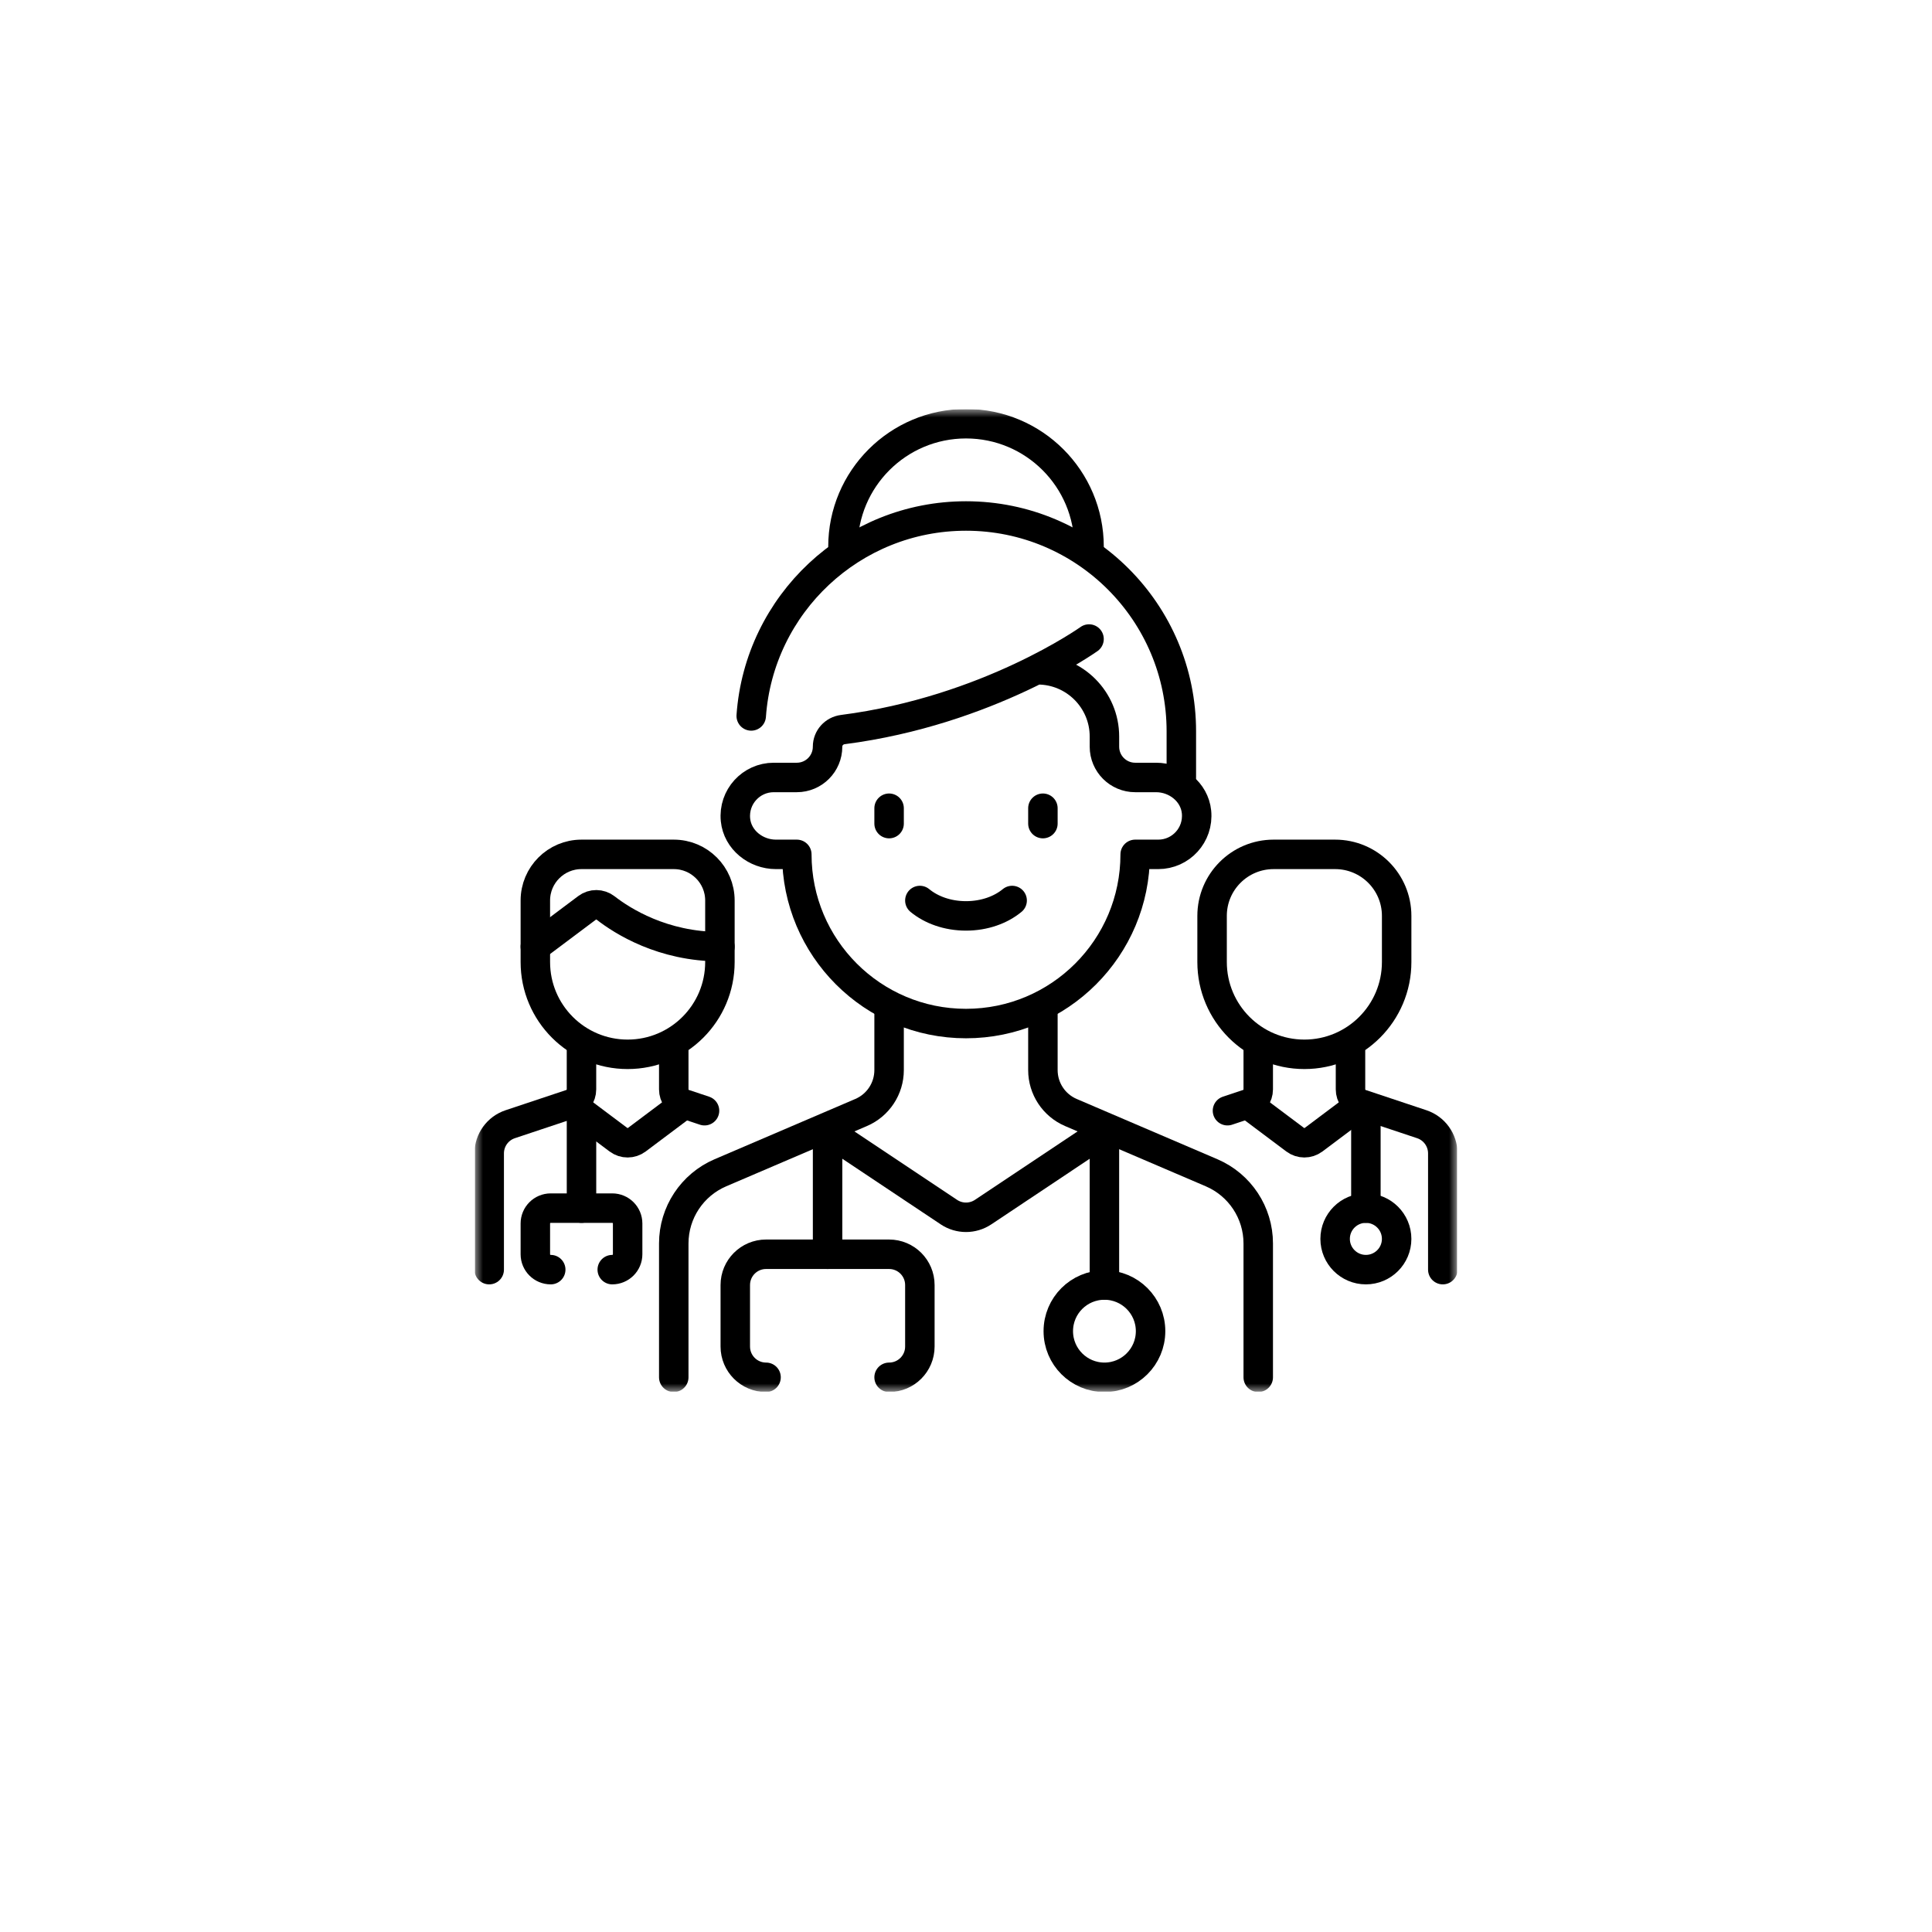 <svg width="118" height="118" viewBox="0 0 118 118" fill="none" xmlns="http://www.w3.org/2000/svg">
<g filter="url(#filter0_d_9617_2026)">
<circle cx="59" cy="55" r="55" fill="white"/>
</g>
<g clip-path="url(#clip0_9617_2026)">
<mask id="mask0_9617_2026" style="mask-type:luminance" maskUnits="userSpaceOnUse" x="29" y="25" width="60" height="60">
<path d="M29 25H89V85H29V25Z" fill="white"/>
</mask>
<g mask="url(#mask0_9617_2026)">
<path d="M72.152 47.485V44.667C72.152 37.403 66.264 31.515 59 31.515C52.053 31.515 46.364 36.902 45.882 43.727" stroke="black" stroke-width="1.8" stroke-miterlimit="10" stroke-linecap="round" stroke-linejoin="round"/>
<path d="M66.515 39.03C66.515 39.03 60.371 43.419 51.477 44.56C50.948 44.628 50.545 45.069 50.545 45.602V45.606C50.545 46.644 49.704 47.485 48.667 47.485H47.258C45.881 47.485 44.781 48.67 44.921 50.076C45.044 51.298 46.163 52.182 47.392 52.182L48.667 52.182C48.667 57.889 53.293 62.515 59 62.515C64.707 62.515 69.333 57.889 69.333 52.182L70.742 52.182C72.119 52.182 73.219 50.997 73.079 49.591C72.956 48.369 71.837 47.485 70.608 47.485H69.333C68.296 47.485 67.455 46.644 67.455 45.606V44.986C67.455 42.734 65.629 40.909 63.378 40.909H63.374" stroke="black" stroke-width="1.8" stroke-miterlimit="10" stroke-linecap="round" stroke-linejoin="round"/>
<path d="M66.516 33.394C66.516 29.244 63.151 25.879 59.001 25.879C54.85 25.879 51.485 29.244 51.485 33.394" stroke="black" stroke-width="1.8" stroke-miterlimit="10" stroke-linecap="round" stroke-linejoin="round"/>
<path d="M54.303 61.576V65.357C54.303 66.485 53.631 67.504 52.594 67.948L43.999 71.629C42.272 72.369 41.151 74.067 41.151 75.946V84.121" stroke="black" stroke-width="1.8" stroke-miterlimit="10" stroke-linecap="round" stroke-linejoin="round"/>
<path d="M63.697 61.576V65.357C63.697 66.485 64.369 67.504 65.406 67.948L74.001 71.629C75.728 72.369 76.849 74.067 76.849 75.946V84.121" stroke="black" stroke-width="1.8" stroke-miterlimit="10" stroke-linecap="round" stroke-linejoin="round"/>
<path d="M54.303 49.364V50.303" stroke="black" stroke-width="1.8" stroke-miterlimit="10" stroke-linecap="round" stroke-linejoin="round"/>
<path d="M63.697 49.364V50.303" stroke="black" stroke-width="1.8" stroke-miterlimit="10" stroke-linecap="round" stroke-linejoin="round"/>
<path d="M56.182 55C56.877 55.573 57.874 55.94 59 55.94C60.126 55.94 61.123 55.573 61.818 55" stroke="black" stroke-width="1.8" stroke-miterlimit="10" stroke-linecap="round" stroke-linejoin="round"/>
<path d="M50.546 69.091L57.958 74.033C58.589 74.453 59.411 74.453 60.043 74.033L67.455 69.091" stroke="black" stroke-width="1.8" stroke-miterlimit="10" stroke-linecap="round" stroke-linejoin="round"/>
<path d="M46.788 84.121C45.75 84.121 44.909 83.28 44.909 82.242V78.485C44.909 77.447 45.75 76.606 46.788 76.606H54.303C55.341 76.606 56.182 77.447 56.182 78.485V82.242C56.182 83.28 55.341 84.121 54.303 84.121" stroke="black" stroke-width="1.8" stroke-miterlimit="10" stroke-linecap="round" stroke-linejoin="round"/>
<path d="M50.546 76.606V70.03" stroke="black" stroke-width="1.8" stroke-miterlimit="10" stroke-linecap="round" stroke-linejoin="round"/>
<path d="M67.454 69.091V78.485" stroke="black" stroke-width="1.8" stroke-miterlimit="10" stroke-linecap="round" stroke-linejoin="round"/>
<path d="M70.273 81.303C70.273 82.859 69.011 84.121 67.455 84.121C65.898 84.121 64.637 82.859 64.637 81.303C64.637 79.746 65.898 78.485 67.455 78.485C69.011 78.485 70.273 79.746 70.273 81.303Z" stroke="black" stroke-width="1.8" stroke-miterlimit="10" stroke-linecap="round" stroke-linejoin="round"/>
<path d="M79.667 64.394C76.554 64.394 74.03 61.871 74.03 58.758V55.94C74.03 53.864 75.713 52.182 77.788 52.182H81.545C83.621 52.182 85.303 53.864 85.303 55.94V58.758C85.303 61.871 82.779 64.394 79.667 64.394Z" stroke="black" stroke-width="1.8" stroke-miterlimit="10" stroke-linecap="round" stroke-linejoin="round"/>
<path d="M88.121 77.545V70.445C88.121 69.636 87.603 68.918 86.836 68.663L83.127 67.426C82.743 67.298 82.484 66.939 82.484 66.535V63.741" stroke="black" stroke-width="1.8" stroke-miterlimit="10" stroke-linecap="round" stroke-linejoin="round"/>
<path d="M76.849 63.741V66.535C76.849 66.939 76.59 67.298 76.206 67.426L74.97 67.838" stroke="black" stroke-width="1.8" stroke-miterlimit="10" stroke-linecap="round" stroke-linejoin="round"/>
<path d="M76.274 67.486L79.103 69.608C79.437 69.858 79.896 69.858 80.23 69.608L83.059 67.486" stroke="black" stroke-width="1.8" stroke-miterlimit="10" stroke-linecap="round" stroke-linejoin="round"/>
<path d="M38.334 64.394C41.446 64.394 43.97 61.871 43.97 58.758V55C43.97 53.444 42.708 52.182 41.152 52.182H35.515C33.959 52.182 32.697 53.444 32.697 55V58.758C32.697 61.871 35.221 64.394 38.334 64.394Z" stroke="black" stroke-width="1.8" stroke-miterlimit="10" stroke-linecap="round" stroke-linejoin="round"/>
<path d="M29.879 77.545V70.445C29.879 69.636 30.396 68.918 31.164 68.663L34.873 67.426C35.257 67.298 35.515 66.939 35.515 66.535V63.741" stroke="black" stroke-width="1.8" stroke-miterlimit="10" stroke-linecap="round" stroke-linejoin="round"/>
<path d="M41.151 63.741V66.535C41.151 66.939 41.41 67.298 41.794 67.426L43.03 67.838" stroke="black" stroke-width="1.8" stroke-miterlimit="10" stroke-linecap="round" stroke-linejoin="round"/>
<path d="M41.726 67.486L38.897 69.608C38.563 69.858 38.104 69.858 37.77 69.608L34.941 67.486" stroke="black" stroke-width="1.8" stroke-miterlimit="10" stroke-linecap="round" stroke-linejoin="round"/>
<path d="M33.637 77.545C33.118 77.545 32.697 77.125 32.697 76.606V74.727C32.697 74.208 33.118 73.788 33.637 73.788H37.394C37.913 73.788 38.334 74.208 38.334 74.727V76.606C38.334 77.125 37.913 77.545 37.394 77.545" stroke="black" stroke-width="1.8" stroke-miterlimit="10" stroke-linecap="round" stroke-linejoin="round"/>
<path d="M35.516 73.788V68.151" stroke="black" stroke-width="1.8" stroke-miterlimit="10" stroke-linecap="round" stroke-linejoin="round"/>
<path d="M83.424 73.788V68.151" stroke="black" stroke-width="1.8" stroke-miterlimit="10" stroke-linecap="round" stroke-linejoin="round"/>
<path d="M85.302 75.667C85.302 74.629 84.461 73.788 83.424 73.788C82.386 73.788 81.545 74.629 81.545 75.667C81.545 76.704 82.386 77.545 83.424 77.545C84.461 77.545 85.302 76.704 85.302 75.667Z" stroke="black" stroke-width="1.8" stroke-miterlimit="10" stroke-linecap="round" stroke-linejoin="round"/>
<path d="M43.97 57.818C40.473 57.818 38.018 56.257 36.991 55.458C36.656 55.198 36.194 55.195 35.855 55.45L32.697 57.818" stroke="black" stroke-width="1.8" stroke-miterlimit="10" stroke-linecap="round" stroke-linejoin="round"/>
</g>
</g>
<defs>
<filter id="filter0_d_9617_2026" x="0" y="0" width="118" height="118" filterUnits="userSpaceOnUse" color-interpolation-filters="sRGB">
<feFlood flood-opacity="0" result="BackgroundImageFix"/>
<feColorMatrix in="SourceAlpha" type="matrix" values="0 0 0 0 0 0 0 0 0 0 0 0 0 0 0 0 0 0 127 0" result="hardAlpha"/>
<feOffset dy="4"/>
<feGaussianBlur stdDeviation="2"/>
<feComposite in2="hardAlpha" operator="out"/>
<feColorMatrix type="matrix" values="0 0 0 0 0 0 0 0 0 0 0 0 0 0 0 0 0 0 0.25 0"/>
<feBlend mode="normal" in2="BackgroundImageFix" result="effect1_dropShadow_9617_2026"/>
<feBlend mode="normal" in="SourceGraphic" in2="effect1_dropShadow_9617_2026" result="shape"/>
</filter>
<clipPath id="clip0_9617_2026">
<rect width="60" height="60" fill="white" transform="translate(29 25)"/>
</clipPath>
</defs>
</svg>
